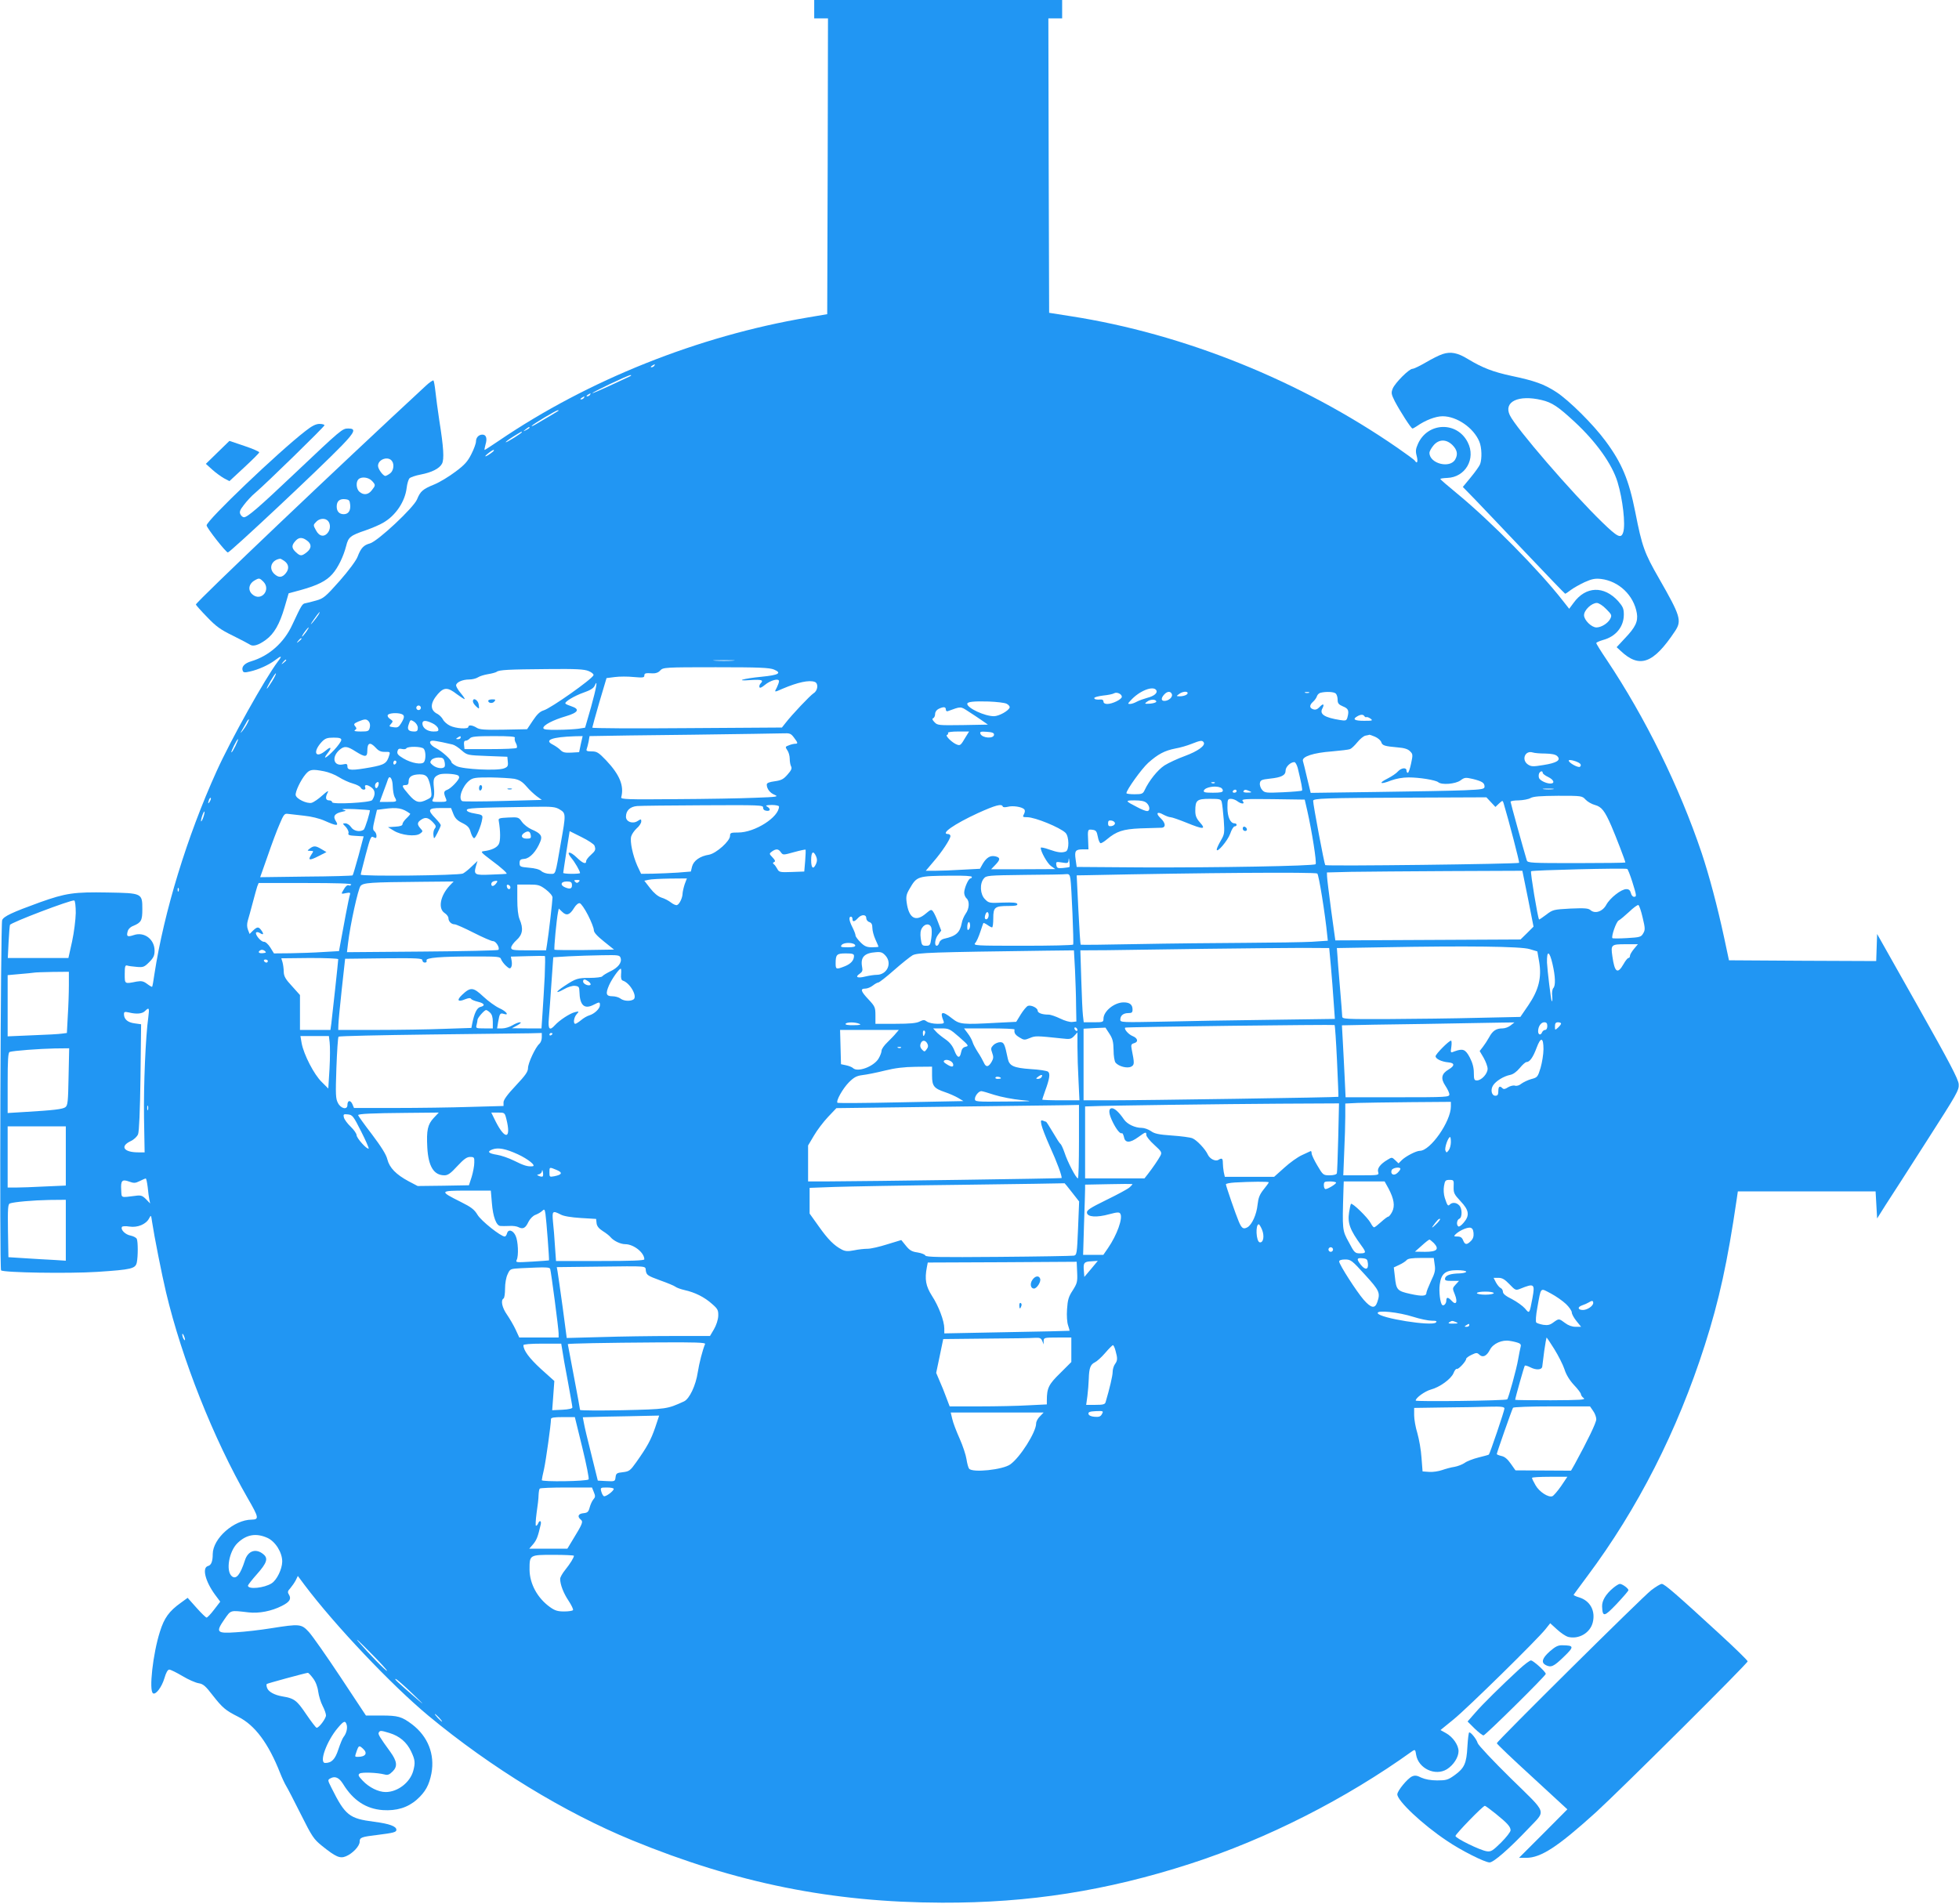 <?xml version="1.0" standalone="no"?>
<!DOCTYPE svg PUBLIC "-//W3C//DTD SVG 20010904//EN"
 "http://www.w3.org/TR/2001/REC-SVG-20010904/DTD/svg10.dtd">
<svg version="1.0" xmlns="http://www.w3.org/2000/svg"
 width="1280pt" height="1244pt" viewBox="0 0 1280 1244"
 preserveAspectRatio="xMidYMid meet">
<g transform="translate(0,1244) scale(0.1,-0.1)"
fill="#2196f3" stroke="none">
<path d="M5320 12380 l0 -60 45 0 45 0 -2 -967 -3 -966 -130 -22 c-713 -121
-1432 -408 -2017 -806 -47 -32 -89 -59 -91 -59 -3 0 0 15 5 34 13 41 5 66 -20
66 -24 0 -42 -19 -42 -45 0 -12 -13 -49 -30 -82 -24 -48 -44 -71 -105 -116
-41 -31 -102 -68 -136 -82 -76 -31 -92 -44 -114 -98 -22 -54 -257 -274 -308
-288 -41 -11 -59 -30 -81 -88 -10 -25 -58 -90 -117 -157 -92 -104 -106 -115
-153 -128 -28 -8 -60 -16 -71 -18 -20 -3 -25 -12 -85 -140 -54 -118 -152 -204
-268 -239 -45 -13 -66 -37 -56 -62 4 -12 13 -13 47 -5 55 12 123 43 163 73 44
34 50 31 20 -7 -85 -113 -308 -512 -401 -718 -193 -426 -343 -917 -406 -1325
-6 -44 -13 -82 -15 -83 -1 -2 -16 6 -33 19 -24 18 -37 20 -68 15 -80 -16 -78
-17 -78 49 0 49 3 59 15 56 8 -3 36 -7 63 -9 43 -4 50 -1 82 31 28 28 35 43
35 75 0 74 -67 125 -135 102 -42 -14 -50 -10 -41 23 3 15 18 30 37 37 52 22
59 35 59 109 0 105 -1 105 -227 109 -220 4 -273 -4 -442 -64 -182 -66 -238
-92 -247 -117 -10 -30 -18 -2277 -7 -2288 15 -15 441 -22 628 -10 227 15 250
21 259 62 8 40 8 133 0 153 -3 8 -21 18 -40 22 -35 6 -68 39 -57 57 3 5 25 6
49 2 53 -8 108 15 128 53 13 25 13 24 20 -24 13 -88 64 -346 91 -459 104 -437
309 -954 533 -1344 74 -128 76 -140 26 -141 -115 -1 -253 -122 -254 -225 0
-48 -10 -73 -31 -78 -40 -11 -18 -99 45 -186 l35 -47 -40 -52 c-22 -29 -44
-52 -49 -52 -5 0 -35 29 -66 64 l-58 65 -44 -32 c-77 -55 -109 -99 -137 -189
-46 -144 -73 -386 -45 -403 18 -11 57 41 74 98 11 38 22 57 32 57 9 0 47 -19
86 -42 38 -23 86 -44 106 -47 30 -5 45 -18 91 -78 65 -83 84 -99 167 -141 110
-55 198 -174 274 -367 13 -33 31 -71 39 -84 9 -14 52 -97 96 -185 74 -148 85
-164 138 -207 91 -73 118 -85 157 -69 44 18 90 67 90 95 0 28 9 32 118 45 104
13 122 18 122 33 0 23 -45 40 -147 53 -161 21 -187 41 -277 221 -26 52 -26 52
-6 63 30 16 56 4 82 -38 66 -107 150 -162 259 -170 90 -6 163 16 223 69 55 49
80 94 95 171 23 125 -23 241 -126 320 -68 51 -91 58 -203 58 l-99 0 -166 251
c-91 137 -184 270 -207 295 -49 53 -59 54 -248 24 -69 -11 -171 -23 -227 -26
-128 -9 -135 0 -77 84 44 63 36 60 158 46 68 -8 150 8 217 42 52 26 64 46 47
74 -10 16 -9 23 9 42 11 13 27 36 35 51 l14 29 44 -59 c196 -261 569 -655 810
-855 409 -339 887 -631 1330 -813 682 -280 1306 -406 2025 -408 570 -2 1076
78 1621 254 501 162 1016 423 1453 737 17 11 19 9 24 -25 15 -89 125 -141 201
-94 43 27 76 78 76 118 0 40 -37 93 -82 118 l-36 20 86 70 c90 73 547 522 600
589 l31 39 45 -41 c25 -23 57 -44 71 -48 71 -18 145 26 162 94 19 76 -17 142
-89 164 -21 6 -37 14 -36 17 2 3 42 58 89 121 329 440 589 950 768 1510 94
293 149 547 208 950 l8 55 450 0 450 0 5 -88 5 -89 56 89 c32 48 152 236 268
417 198 309 212 332 209 371 -2 33 -59 141 -268 512 l-265 470 -3 -88 -3 -89
-481 2 -481 3 -32 150 c-44 204 -98 406 -146 550 -146 434 -370 888 -620 1262
-38 56 -69 106 -69 111 0 4 20 13 44 20 83 22 136 86 136 166 0 39 -6 52 -37
88 -93 102 -212 98 -291 -11 l-29 -39 -41 52 c-155 199 -474 522 -689 699 -62
51 -112 94 -112 97 -1 3 20 6 45 7 119 4 189 126 134 233 -70 138 -261 132
-325 -10 -15 -34 -17 -48 -8 -81 9 -35 3 -53 -12 -30 -3 6 -54 43 -113 84
-636 440 -1397 746 -2137 861 l-140 22 -3 962 -2 962 45 0 45 0 0 60 0 60
-810 0 -810 0 0 -60z m-1045 -2330 c-3 -5 -12 -10 -18 -10 -7 0 -6 4 3 10 19
12 23 12 15 0z m-165 -72 c-14 -7 -72 -33 -129 -60 -57 -26 -107 -48 -110 -47
-12 1 235 119 249 118 8 0 4 -5 -10 -11z m-255 -118 c-3 -5 -12 -10 -18 -10
-7 0 -6 4 3 10 19 12 23 12 15 0z m-40 -20 c-3 -5 -12 -10 -18 -10 -7 0 -6 4
3 10 19 12 23 12 15 0z m-166 -84 c-2 -2 -29 -18 -59 -36 -30 -18 -71 -41 -90
-53 -19 -11 -30 -15 -25 -9 13 14 157 100 169 101 5 1 7 -1 5 -3z m-189 -111
c0 -2 -10 -9 -22 -15 -22 -11 -22 -10 -4 4 21 17 26 19 26 11z m-50 -29 c0 -6
-96 -66 -105 -66 -5 0 15 16 45 35 58 36 60 37 60 31z m6081 -85 c30 -31 36
-59 18 -92 -33 -63 -169 -29 -169 42 0 10 12 31 26 48 35 42 84 43 125 2z
m-6276 -47 c-36 -28 -61 -36 -30 -10 17 14 35 26 40 26 6 -1 1 -8 -10 -16z
m7280 -1024 c37 -37 38 -41 25 -66 -16 -28 -58 -54 -89 -54 -32 0 -81 48 -81
80 0 33 49 80 84 80 12 0 39 -17 61 -40z m-8414 -37 c-6 -10 -22 -31 -36 -48
-20 -23 -19 -18 6 18 32 46 49 63 30 30z m-81 -113 c-12 -16 -24 -30 -26 -30
-3 0 4 14 16 30 12 17 24 30 26 30 3 0 -4 -13 -16 -30z m-30 -44 c0 -2 -8 -10
-17 -17 -16 -13 -17 -12 -4 4 13 16 21 21 21 13z m-100 -140 c0 -2 -8 -10 -17
-17 -16 -13 -17 -12 -4 4 13 16 21 21 21 13z m2918 -3 c-32 -2 -84 -2 -115 0
-32 2 -6 3 57 3 63 0 89 -1 58 -3z m269 -58 c54 -23 31 -36 -79 -47 -124 -12
-181 -30 -75 -22 75 5 89 0 66 -23 -6 -6 -9 -17 -7 -23 2 -8 15 -3 35 14 37
31 93 46 93 25 0 -8 -7 -26 -14 -41 -18 -33 -18 -33 36 -9 101 43 175 59 212
45 25 -10 20 -57 -8 -74 -23 -15 -140 -138 -184 -195 l-23 -29 -620 -4 c-340
-3 -619 -1 -619 3 0 4 21 79 46 166 l47 158 55 7 c30 4 86 4 123 0 58 -5 69
-4 69 9 0 16 7 18 55 15 20 -1 38 6 49 19 19 20 29 21 363 21 285 0 350 -3
380 -15z m-1211 -10 c20 -8 34 -20 32 -27 -8 -25 -280 -217 -326 -230 -23 -7
-42 -24 -70 -66 l-38 -57 -153 -3 c-124 -2 -158 0 -177 13 -27 17 -54 20 -54
5 0 -16 -82 -11 -120 8 -19 9 -40 28 -46 41 -7 13 -22 28 -34 35 -52 25 -51
71 1 131 40 45 65 45 124 -1 26 -19 49 -34 51 -32 2 3 -10 20 -26 39 -16 19
-29 41 -30 50 0 20 41 39 86 39 19 0 45 6 57 14 12 8 42 17 67 21 25 4 50 11
55 15 16 13 79 16 333 18 186 2 240 -1 268 -13z m-2067 -65 c-17 -27 -33 -50
-35 -50 -7 0 51 100 58 100 4 0 -6 -22 -23 -50z m2083 -170 l-39 -135 -44 -7
c-24 -3 -86 -7 -136 -7 -71 -1 -93 2 -93 12 0 19 63 52 148 77 81 24 93 46 35
65 -18 6 -35 13 -38 17 -11 10 57 51 120 73 41 14 63 28 70 43 23 53 12 -12
-23 -138z m3693 110 c11 -18 -15 -39 -59 -50 -22 -6 -53 -17 -68 -25 -14 -8
-34 -15 -44 -15 -16 0 -16 2 2 21 56 64 149 101 169 69z m-225 -43 c0 -17 -62
-47 -95 -47 -16 0 -25 6 -25 16 0 9 -8 14 -17 13 -30 -2 -43 1 -43 10 0 5 26
12 58 16 32 3 65 10 72 15 17 10 50 -5 50 -23z m327 17 c7 -19 -21 -44 -49
-44 -22 0 -23 18 -1 42 20 22 42 23 50 2z m103 7 c0 -11 -25 -21 -53 -21 -22
1 -22 1 -3 15 22 17 56 20 56 6z m793 2 c-7 -2 -19 -2 -25 0 -7 3 -2 5 12 5
14 0 19 -2 13 -5z m175 -5 c7 -7 12 -25 12 -41 0 -23 7 -31 35 -43 35 -14 41
-27 29 -72 -6 -21 -11 -23 -48 -17 -101 16 -136 38 -116 75 16 30 6 36 -18 10
-14 -15 -27 -20 -41 -15 -26 8 -27 27 -1 50 11 10 22 26 25 36 3 10 14 20 23
22 35 9 88 7 100 -5z m-1173 -53 c0 -5 -18 -11 -40 -13 -38 -2 -39 -1 -20 13
21 17 60 17 60 0z m-977 -14 c13 -7 21 -18 19 -24 -7 -22 -70 -57 -103 -57
-60 0 -174 53 -174 81 0 13 41 18 140 15 52 -2 106 -8 118 -15z m-3828 -26 c0
-8 -7 -15 -15 -15 -8 0 -15 7 -15 15 0 8 7 15 15 15 8 0 15 -7 15 -15z m3430
-11 c0 -9 6 -14 13 -11 88 32 82 32 133 -1 27 -17 67 -44 89 -59 l40 -28 -164
-3 c-157 -2 -166 -2 -185 19 -15 15 -17 23 -8 26 6 3 12 15 12 27 0 14 9 27
23 34 32 15 47 14 47 -4z m-3556 -30 c21 -8 20 -22 -3 -60 -16 -26 -23 -30
-50 -26 -30 4 -31 6 -16 22 14 16 14 18 -6 32 -13 8 -19 19 -15 26 8 13 63 16
90 6z m6291 -14 c4 -6 9 -8 13 -6 4 2 16 -2 27 -10 17 -13 13 -14 -43 -14 -62
0 -77 10 -44 29 22 13 39 14 47 1z m-7299 -47 c-8 -16 -22 -37 -31 -48 -16
-19 -17 -19 -3 5 8 14 20 35 27 48 6 12 14 22 17 22 2 0 -2 -12 -10 -27z m794
12 c7 -8 10 -25 6 -40 -6 -23 -11 -25 -59 -25 -35 0 -47 3 -38 9 12 8 12 12 2
25 -12 14 -9 18 20 31 43 18 54 18 69 0z m320 -41 c0 -18 -5 -24 -22 -24 -40
0 -50 13 -37 48 10 30 11 31 35 16 14 -10 24 -26 24 -40z m95 30 c18 -8 35
-24 38 -35 4 -16 0 -19 -31 -19 -39 0 -72 23 -72 52 0 22 21 23 65 2z m3484
-91 c-31 -53 -35 -56 -55 -49 -30 10 -81 59 -66 64 6 2 10 8 6 13 -3 5 26 9
66 9 l72 0 -23 -37z m186 17 c0 -29 -77 -24 -89 5 -5 14 2 16 42 13 34 -2 47
-7 47 -18z m-1307 -20 c26 -34 27 -40 8 -40 -8 0 -27 -4 -41 -10 -25 -9 -25
-11 -11 -32 9 -12 16 -37 16 -56 0 -18 4 -41 9 -50 7 -13 1 -26 -23 -53 -26
-30 -40 -38 -83 -44 -37 -5 -53 -11 -53 -22 0 -27 21 -55 52 -67 27 -12 14
-14 -128 -19 -88 -4 -321 -8 -519 -9 -316 -3 -360 -1 -356 12 20 75 -10 148
-99 242 -49 51 -60 58 -94 58 -29 0 -37 3 -33 14 3 8 9 31 13 50 l6 36 62 1
c33 1 306 5 606 8 300 4 568 8 596 9 45 2 52 -1 72 -28z m3796 6 c19 -8 37
-24 41 -35 7 -23 21 -27 109 -35 41 -3 66 -11 79 -25 19 -18 19 -24 7 -80 -7
-34 -17 -61 -21 -61 -5 0 -9 7 -9 15 0 22 -34 18 -56 -6 -10 -12 -41 -33 -69
-47 -62 -31 -46 -40 24 -12 33 12 75 20 115 20 71 0 175 -17 193 -31 23 -20
113 -12 145 11 27 20 33 21 81 10 60 -15 77 -25 77 -50 0 -16 -14 -19 -132
-24 -73 -3 -329 -8 -568 -11 l-436 -6 -23 95 c-12 53 -25 104 -28 114 -7 28
68 53 190 62 56 5 109 11 118 15 9 3 31 24 48 45 17 21 41 41 53 43 13 2 24 5
26 6 1 0 18 -5 36 -13z m-5974 -6 c0 -5 -8 -10 -17 -10 -15 0 -16 2 -3 10 19
12 20 12 20 0z m354 -1 c-3 -6 -1 -22 7 -35 7 -13 9 -27 5 -31 -4 -5 -83 -8
-174 -8 l-167 0 -3 28 c-2 18 1 27 11 27 8 0 20 7 27 15 10 12 41 15 157 15
102 0 142 -3 137 -11z m431 -41 l-11 -53 -51 -3 c-40 -2 -55 1 -70 16 -10 11
-33 27 -52 37 -58 29 -4 49 145 54 l51 1 -12 -52z m-1565 27 c0 -9 -21 -38
-46 -65 -49 -52 -80 -69 -45 -24 31 39 25 50 -10 20 -68 -57 -89 -11 -26 57
22 22 34 27 77 27 38 0 50 -4 50 -15z m-692 -40 c-12 -24 -23 -43 -26 -41 -4
5 36 86 43 86 3 0 -5 -20 -17 -45z m1352 25 c25 -6 55 -12 67 -15 13 -3 39
-20 59 -38 37 -32 38 -32 168 -37 l131 -5 3 -33 c3 -27 -1 -34 -25 -43 -44
-17 -270 -6 -310 15 -18 9 -33 21 -33 25 0 16 -61 71 -101 92 -40 20 -53 49
-21 49 9 0 37 -5 62 -10z m4975 -1 c13 -21 -39 -58 -123 -89 -47 -17 -107 -45
-134 -62 -45 -30 -100 -99 -129 -161 -11 -24 -18 -27 -66 -27 -29 0 -53 3 -53
7 0 21 99 159 142 198 64 57 107 80 178 94 30 5 78 19 105 30 58 23 71 25 80
10z m-5409 -36 c18 -20 34 -27 60 -26 31 1 34 -1 28 -20 -16 -55 -30 -64 -121
-81 -123 -22 -153 -21 -153 5 0 17 -4 20 -29 14 -61 -13 -76 46 -25 93 33 29
51 28 107 -8 62 -39 77 -39 77 3 0 55 18 61 56 20z m312 -5 c14 -14 16 -67 3
-87 -13 -20 -81 -9 -135 23 -35 21 -43 30 -39 47 4 16 11 19 29 15 12 -3 26
-2 29 4 9 14 98 13 113 -2z m7329 -32 c43 -1 67 -6 78 -17 26 -26 -2 -44 -90
-58 -67 -11 -79 -11 -101 3 -45 30 -20 95 31 79 11 -4 48 -7 82 -7z m-7193
-51 c4 -14 4 -30 1 -35 -10 -16 -51 -11 -76 9 -20 16 -21 21 -10 35 7 9 28 16
46 16 27 0 34 -5 39 -25z m7420 -15 c6 -6 7 -13 0 -20 -10 -10 -74 25 -74 40
0 11 60 -6 74 -20z m-7734 11 c0 -6 -4 -13 -10 -16 -5 -3 -10 1 -10 9 0 9 5
16 10 16 6 0 10 -4 10 -9z m5889 -38 c23 -95 33 -145 28 -149 -3 -3 -59 -8
-124 -11 -110 -5 -119 -4 -136 15 -10 11 -17 31 -15 44 3 20 10 24 65 30 77 8
103 22 103 53 0 24 32 55 57 55 7 0 16 -17 22 -37z m-6361 -23 c27 -5 71 -22
96 -38 25 -16 66 -35 92 -42 25 -7 48 -19 51 -27 3 -7 12 -13 20 -13 9 0 13 6
9 15 -8 21 17 19 44 -3 23 -19 23 -47 2 -80 -11 -17 -262 -30 -262 -14 0 7 -9
12 -20 12 -23 0 -26 20 -8 53 7 14 -6 6 -35 -20 -25 -23 -57 -45 -71 -49 -31
-7 -99 25 -104 50 -4 21 32 98 65 137 27 32 43 34 121 19z m7962 -10 c0 -6 16
-18 35 -27 38 -18 47 -43 15 -43 -27 0 -68 20 -74 36 -3 8 -3 21 0 29 7 17 24
20 24 5z m-7087 -17 c4 -2 7 -8 7 -13 0 -16 -53 -72 -78 -81 -24 -9 -25 -18
-7 -61 6 -16 1 -18 -44 -18 -49 0 -51 1 -41 21 7 12 9 41 5 72 -6 58 -1 71 35
86 22 9 103 5 123 -6z m-199 -15 c8 -13 18 -46 22 -75 6 -50 6 -52 -24 -67
-52 -27 -76 -21 -121 32 -46 53 -49 62 -21 62 15 0 20 7 20 25 0 30 23 44 72
45 28 0 41 -6 52 -22z m-228 -54 c1 -27 6 -59 12 -71 18 -32 17 -33 -43 -33
l-54 0 25 68 c14 37 27 73 29 80 11 31 30 3 31 -44z m794 47 c34 -7 53 -19 80
-50 19 -23 50 -51 67 -64 l33 -24 -256 -7 c-140 -4 -259 -4 -264 -1 -28 17 1
98 46 134 24 19 40 21 138 21 61 -1 131 -5 156 -9z m-887 -41 c-3 -11 -9 -20
-14 -20 -10 0 -12 24 -2 33 13 13 21 7 16 -13z m5464 14 c-3 -3 -12 -4 -19 -1
-8 3 -5 6 6 6 11 1 17 -2 13 -5z m37 -30 c9 -3 16 -12 16 -20 0 -11 -16 -14
-65 -14 -52 0 -63 3 -59 14 8 22 73 34 108 20z m2174 -11 c-15 -2 -42 -2 -60
0 -18 2 -6 4 27 4 33 0 48 -2 33 -4z m-2068 -13 c0 -5 -7 -10 -16 -10 -8 0
-12 5 -9 10 3 6 10 10 16 10 5 0 9 -4 9 -10z m85 0 c17 -7 14 -9 -13 -9 -20
-1 -31 3 -27 9 7 12 13 12 40 0z m2195 -55 c13 -14 41 -30 61 -35 44 -12 64
-38 107 -136 29 -67 92 -230 92 -240 0 -2 -144 -4 -319 -4 -296 0 -320 1 -325
18 -23 76 -106 376 -106 383 0 5 24 9 53 9 28 1 63 7 77 15 19 11 65 14 181
15 153 0 156 0 179 -25z m-8989 -12 c-12 -20 -14 -14 -5 12 4 9 9 14 11 11 3
-2 0 -13 -6 -23z m8370 -4 l30 -32 23 22 c23 21 24 22 30 4 36 -120 105 -387
102 -391 -8 -8 -1259 -23 -1267 -15 -6 7 -79 393 -79 420 0 16 68 19 648 21
l484 2 29 -31z m-1758 -1 c3 -13 9 -64 13 -115 6 -88 5 -94 -20 -137 -14 -24
-26 -50 -26 -57 0 -27 72 58 88 103 9 27 22 48 29 48 7 0 13 5 13 10 0 6 -6
10 -14 10 -27 0 -46 42 -46 102 0 54 2 58 23 58 12 0 31 -7 41 -15 28 -21 53
-20 36 0 -11 14 10 15 196 13 l209 -3 17 -74 c29 -128 63 -340 54 -348 -11
-12 -658 -23 -1141 -21 l-420 3 -7 50 c-8 56 -1 65 50 65 l34 0 -2 53 c-4 77
-3 79 27 75 24 -3 29 -9 36 -45 4 -24 13 -43 19 -43 5 0 24 11 40 25 63 53
106 67 218 72 58 2 117 4 133 4 36 -2 36 29 0 63 -34 32 -22 46 18 23 17 -9
38 -17 47 -17 9 0 55 -16 102 -35 113 -46 132 -46 91 0 -24 27 -31 45 -31 76
0 70 10 79 94 79 68 0 74 -2 79 -22z m-491 -5 c22 -20 24 -53 3 -53 -9 0 -37
11 -63 25 -82 42 -83 45 -18 45 41 0 65 -5 78 -17z m-2506 -30 c0 -12 7 -19
22 -21 26 -4 29 13 5 27 -14 8 -8 10 30 11 26 0 47 -5 47 -10 0 -70 -158 -170
-266 -170 -49 0 -54 -2 -54 -22 0 -34 -90 -114 -137 -123 -59 -9 -101 -39
-111 -77 l-8 -33 -85 -7 c-46 -3 -119 -6 -162 -7 l-78 -1 -25 53 c-29 66 -49
157 -40 191 4 15 20 38 36 53 17 14 30 35 30 45 0 17 -2 17 -24 3 -32 -21 -76
-5 -76 28 0 40 26 66 73 70 23 2 218 4 433 5 368 2 392 1 390 -15z m1566 7 c2
-6 15 -6 33 -2 32 9 91 0 107 -16 6 -6 6 -17 -1 -31 -11 -19 -9 -21 21 -21 51
0 214 -67 250 -102 24 -24 25 -113 2 -122 -26 -10 -52 -7 -109 13 -30 11 -55
16 -55 11 0 -25 42 -100 66 -118 l29 -21 -209 -1 -210 0 27 28 c34 35 34 48 2
56 -33 8 -58 -6 -83 -47 l-19 -34 -114 -6 c-63 -4 -142 -7 -177 -7 l-63 0 49
58 c56 64 112 149 112 169 0 7 -7 13 -15 13 -54 0 39 65 195 137 113 51 155
63 162 43z m-2894 -20 c40 -24 40 -31 7 -215 -39 -224 -32 -205 -73 -205 -20
0 -44 8 -55 18 -12 11 -42 19 -81 22 -57 5 -61 7 -61 30 0 21 5 26 33 28 35 4
76 48 102 112 16 37 3 55 -56 80 -23 10 -51 32 -64 50 -21 30 -24 31 -88 28
-61 -3 -67 -5 -63 -23 11 -65 12 -130 0 -151 -12 -23 -48 -40 -99 -46 -22 -3
-16 -9 50 -59 67 -49 109 -88 99 -89 -2 -1 -47 -3 -100 -5 -108 -5 -115 -1
-99 56 l10 33 -38 -36 c-20 -20 -46 -40 -57 -46 -27 -13 -671 -20 -668 -7 0 6
16 65 33 132 30 112 34 122 51 112 16 -8 19 -6 19 9 0 11 -6 25 -14 31 -11 9
-11 21 2 75 l15 64 45 6 c89 12 121 6 172 -31 2 -2 -8 -15 -23 -29 -15 -14
-27 -31 -27 -39 0 -10 -15 -15 -47 -17 l-48 -3 38 -23 c48 -30 143 -41 172
-19 19 14 19 16 2 34 -23 26 -22 40 7 58 27 18 48 12 80 -24 15 -16 16 -24 7
-35 -7 -8 -11 -27 -9 -43 3 -28 4 -28 26 14 12 23 22 46 22 51 0 5 -16 25 -35
45 -54 55 -48 67 33 67 l69 0 15 -38 c11 -29 26 -44 59 -60 34 -17 46 -29 54
-59 6 -20 15 -38 22 -40 11 -4 48 81 54 127 4 23 0 26 -48 34 -33 5 -53 14
-53 22 0 14 37 16 435 22 124 2 144 0 173 -18z m-1242 -4 c5 -6 -31 -123 -40
-128 -25 -17 -66 -8 -82 17 -9 14 -26 25 -37 25 -20 0 -20 -1 3 -24 12 -14 20
-32 17 -40 -5 -12 5 -16 47 -18 l52 -3 -33 -125 c-19 -68 -36 -127 -39 -130
-3 -3 -140 -7 -305 -8 l-299 -4 49 139 c26 76 61 170 78 208 26 62 32 70 53
67 14 -2 61 -7 105 -12 49 -5 103 -18 138 -34 76 -34 93 -35 71 -1 -20 31 -8
49 39 60 32 7 32 7 7 15 -14 4 20 5 75 3 55 -3 101 -6 101 -7z m-1087 -45 c-6
-18 -13 -30 -15 -28 -2 2 1 18 7 36 6 18 13 30 15 28 2 -2 -1 -18 -7 -36z
m5956 -41 c0 -8 -10 -16 -22 -18 -18 -3 -23 2 -23 18 0 16 5 21 23 18 12 -2
22 -10 22 -18z m-3817 -78 c3 -19 -1 -22 -27 -22 -35 0 -42 22 -13 39 23 14
36 9 40 -17z m416 -67 c10 -27 7 -34 -24 -62 -16 -14 -30 -32 -30 -40 0 -23
-23 -14 -61 23 -45 44 -73 43 -37 -1 24 -28 58 -87 58 -100 0 -3 -25 -5 -55
-5 -30 0 -55 3 -55 6 0 4 10 67 21 140 l21 133 78 -39 c43 -21 80 -46 84 -55z
m1218 -44 c14 -19 15 -19 87 1 40 11 74 18 75 16 1 -2 0 -34 -3 -73 l-6 -70
-82 -3 c-77 -3 -83 -1 -94 20 -7 13 -17 27 -23 31 -8 6 -7 10 2 14 10 4 7 12
-10 30 -23 24 -23 25 -4 39 27 19 42 18 58 -5z m230 -26 c8 -19 8 -31 0 -50
-18 -40 -32 -29 -32 25 0 54 14 65 32 25z m1656 -70 c-2 -2 -21 -5 -43 -7 -35
-3 -40 0 -43 20 -3 21 -1 22 37 16 38 -6 41 -5 43 17 1 16 3 12 5 -9 3 -19 3
-35 1 -37z m3677 -96 c29 -93 30 -99 11 -99 -8 0 -17 11 -20 25 -5 18 -13 25
-30 25 -33 0 -107 -58 -131 -103 -24 -44 -74 -60 -103 -34 -14 12 -37 14 -131
10 -110 -6 -115 -7 -158 -40 -25 -19 -46 -33 -47 -31 -9 14 -58 309 -52 315 7
7 612 22 628 15 4 -1 19 -39 33 -83z m-681 -111 l36 -183 -42 -42 -43 -42
-605 -3 -605 -3 -27 195 c-14 107 -27 207 -27 222 l-1 27 158 4 c86 1 373 4
638 5 l481 2 37 -182z m-1377 164 c10 -6 52 -268 65 -403 l4 -36 -105 -7 c-57
-3 -253 -6 -435 -7 -182 -1 -497 -4 -701 -8 -203 -4 -372 -6 -374 -4 -2 1 -9
104 -15 228 l-11 225 65 1 c760 16 1491 21 1507 11z m-1613 -34 c7 -43 23
-421 18 -430 -2 -5 -150 -8 -329 -8 -310 0 -325 1 -311 18 9 9 23 42 33 72 10
30 19 57 21 59 1 1 13 -4 26 -13 12 -9 26 -16 30 -16 5 0 8 27 8 60 0 72 10
80 100 80 45 0 60 3 57 13 -3 9 -29 11 -95 9 -86 -4 -92 -3 -116 22 -32 31
-36 102 -8 135 16 20 26 21 267 24 138 1 260 3 272 5 18 2 23 -4 27 -30z
m-644 12 c0 -5 -4 -10 -9 -10 -13 0 -41 -64 -41 -93 0 -13 7 -30 15 -37 21
-18 19 -67 -5 -100 -11 -16 -23 -43 -26 -62 -12 -62 -37 -85 -115 -102 -15 -3
-29 -14 -32 -26 -3 -11 -10 -20 -16 -20 -18 0 -12 46 9 73 l20 26 -20 53 c-11
30 -26 62 -33 71 -11 16 -15 15 -47 -12 -67 -58 -112 -32 -126 73 -5 37 -2 53
19 88 48 83 51 84 270 86 86 1 137 -2 137 -8z m-1876 -47 c-7 -21 -13 -48 -14
-60 0 -29 -20 -71 -36 -77 -7 -3 -25 5 -39 16 -15 12 -43 27 -64 33 -23 8 -49
30 -73 61 l-38 49 28 6 c15 4 77 7 138 8 l112 1 -14 -37z m-1234 2 c-16 -19
-30 -19 -30 -1 0 8 8 16 18 18 24 6 27 1 12 -17z m542 13 c-9 -9 -15 -9 -24 0
-9 9 -7 12 12 12 19 0 21 -3 12 -12z m-844 -25 c-62 -67 -77 -150 -33 -179 14
-9 25 -24 25 -33 0 -22 19 -41 41 -41 9 0 65 -25 124 -55 59 -30 116 -55 127
-55 19 0 46 -45 34 -57 -4 -4 -228 -9 -498 -11 l-491 -4 7 58 c14 121 66 357
82 375 19 21 59 24 398 27 l210 2 -26 -27z m799 7 c2 -26 -10 -32 -41 -20 -38
14 -34 40 7 40 25 0 33 -4 34 -20z m-1442 0 c-4 -6 -10 -8 -14 -6 -10 7 -24
-5 -39 -33 -14 -23 -13 -24 18 -17 25 5 31 3 27 -8 -3 -8 -16 -68 -28 -133
-12 -65 -27 -145 -33 -178 l-11 -60 -105 -6 c-58 -4 -153 -7 -212 -8 l-108 -1
-24 39 c-14 22 -32 38 -42 37 -19 -1 -61 50 -50 61 4 4 16 2 26 -5 23 -14 25
-5 6 21 -17 22 -25 22 -53 -4 l-22 -22 -11 28 c-7 18 -7 38 -1 59 5 17 20 69
32 116 12 47 26 95 30 108 l9 22 305 0 c205 0 304 -3 300 -10z m1040 -18 c0
-18 -20 -15 -23 4 -3 10 1 15 10 12 7 -3 13 -10 13 -16z m231 -14 c26 -20 44
-41 44 -53 0 -21 -25 -241 -36 -307 l-6 -38 -114 0 c-103 0 -114 2 -114 18 0
10 16 32 35 49 40 36 46 75 20 136 -10 24 -15 70 -15 132 l0 95 72 0 c65 0 75
-3 114 -32z m-2399 -10 c-3 -8 -6 -5 -6 6 -1 11 2 17 5 13 3 -3 4 -12 1 -19z
m-672 -144 c-1 -44 -11 -126 -24 -186 l-24 -108 -198 0 -198 0 5 103 c3 56 7
107 9 113 4 15 399 165 420 160 6 -2 10 -37 10 -82z m3347 -14 c21 -41 38 -85
38 -97 0 -16 20 -38 66 -75 l66 -53 -193 -3 c-105 -1 -194 0 -196 2 -5 5 14
202 23 245 l5 24 23 -22 c28 -27 49 -20 77 26 12 20 28 33 37 31 9 -2 33 -37
54 -78z m6891 -16 c17 -71 17 -81 3 -104 -13 -23 -22 -25 -106 -30 -51 -3 -93
-3 -95 0 -7 14 25 106 41 115 10 5 41 31 69 57 27 26 54 46 60 44 5 -1 18 -38
28 -82z m-4273 17 c0 -20 -13 -35 -23 -25 -7 8 4 44 14 44 5 0 9 -9 9 -19z
m-800 -20 c0 -11 9 -23 20 -26 14 -5 20 -15 20 -38 0 -18 9 -52 20 -76 11 -24
20 -45 20 -47 0 -2 -19 -4 -42 -4 -34 0 -49 6 -75 32 -18 18 -33 38 -33 45 0
8 -9 31 -20 53 -22 43 -26 70 -10 70 6 0 10 -7 10 -15 0 -21 13 -19 35 5 23
26 55 26 55 1z m671 -74 c-8 -8 -11 -4 -11 14 0 33 14 47 18 19 2 -12 -1 -27
-7 -33z m-246 12 c4 -11 4 -42 0 -70 -6 -45 -9 -49 -35 -49 -25 0 -28 4 -34
47 -4 33 -2 53 9 70 19 29 51 30 60 2z m-497 -116 c2 -9 -11 -13 -48 -13 -46
0 -51 2 -40 16 16 18 81 16 88 -3z m5088 -24 c-14 -17 -26 -37 -26 -45 0 -8
-4 -14 -10 -14 -5 0 -20 -18 -32 -40 -39 -68 -58 -55 -73 52 -11 75 -7 78 86
78 l81 0 -26 -31z m-681 -1 l50 -15 12 -69 c17 -102 -3 -183 -71 -283 l-52
-76 -279 -6 c-154 -4 -416 -7 -582 -8 -285 -1 -303 0 -303 17 0 10 -7 96 -15
192 -8 96 -16 193 -17 215 l-3 40 300 5 c546 10 904 6 960 -12z m-1299 -113
c6 -66 14 -170 18 -231 l8 -112 -429 -6 c-235 -3 -551 -8 -700 -12 -262 -5
-273 -5 -273 13 0 27 20 43 52 43 23 0 28 4 28 23 0 32 -18 47 -58 47 -61 0
-132 -58 -132 -107 0 -22 -4 -23 -64 -23 l-65 0 -5 43 c-3 23 -8 129 -11 235
l-6 192 178 1 c98 1 385 5 638 9 253 3 539 6 635 6 l175 -1 11 -120z m-6975
87 c-28 -4 -40 6 -21 18 9 6 20 4 29 -3 12 -10 11 -13 -8 -15z m5303 -109 c3
-71 7 -175 7 -233 l2 -105 -27 -3 c-15 -2 -50 8 -78 22 -29 14 -63 26 -77 26
-42 0 -71 11 -71 26 0 18 -44 39 -64 31 -9 -4 -29 -28 -46 -55 l-30 -49 -121
-6 c-233 -13 -248 -11 -298 28 -65 52 -82 46 -56 -17 6 -16 1 -18 -41 -18 -27
0 -57 7 -68 15 -16 12 -22 12 -47 0 -20 -11 -64 -15 -159 -15 l-130 0 0 55 c0
52 -3 59 -45 104 -51 54 -56 71 -21 71 13 0 35 9 49 20 14 11 30 20 36 20 6 0
52 36 102 80 50 44 105 88 122 98 33 17 124 20 878 30 l176 2 7 -127z m-1236
90 c42 -50 7 -123 -60 -123 -16 0 -49 -5 -74 -11 -51 -13 -70 -4 -37 18 17 12
21 21 16 44 -12 64 14 92 91 97 33 3 44 -2 64 -25z m-208 1 c0 -29 -20 -52
-60 -68 -56 -22 -60 -21 -60 18 0 59 7 66 66 66 42 0 54 -3 54 -16z m4564 -53
c19 -82 21 -142 5 -158 -6 -6 -10 -30 -7 -52 2 -22 1 -37 -3 -33 -5 6 -29 205
-31 252 -2 83 16 78 36 -9z m-6585 -83 c-4 -73 -10 -179 -14 -235 l-7 -103
-97 0 -96 1 35 19 c21 12 28 19 18 20 -10 0 -32 -9 -50 -20 -18 -11 -48 -20
-66 -20 l-34 0 7 43 c9 54 13 59 36 52 40 -13 17 17 -28 37 -26 12 -73 46
-105 76 -66 62 -83 64 -139 11 -38 -36 -27 -49 22 -28 21 8 33 9 37 2 4 -6 24
-14 45 -19 43 -10 50 -26 15 -34 -22 -6 -39 -40 -53 -111 l-5 -26 -181 -6
c-100 -4 -296 -7 -436 -7 l-253 0 1 33 c0 17 10 122 22 232 l22 200 253 3
c220 2 252 0 252 -13 0 -8 7 -15 16 -15 10 0 14 6 11 14 -7 18 92 26 314 26
154 0 168 -1 173 -18 4 -11 18 -30 32 -43 21 -19 27 -21 34 -9 5 8 6 26 3 42
l-5 27 108 3 c60 2 111 2 114 1 3 0 2 -61 -1 -135z m496 122 c10 -30 -17 -64
-69 -88 -24 -12 -47 -26 -51 -32 -3 -5 -40 -10 -81 -10 -80 0 -92 -4 -166 -53
-61 -40 -62 -54 -3 -21 26 15 56 24 72 22 25 -3 28 -7 29 -38 2 -89 32 -117
92 -86 39 20 42 20 42 -2 0 -23 -36 -57 -70 -67 -14 -4 -38 -18 -53 -31 -16
-13 -33 -24 -38 -24 -15 0 -10 42 9 63 17 19 16 20 -12 13 -33 -8 -101 -53
-130 -85 -35 -39 -46 -27 -40 42 3 34 11 139 17 232 l12 170 100 6 c55 3 153
6 217 7 110 2 117 1 123 -18z m-1845 -8 c0 -13 -39 -370 -45 -419 l-6 -43
-100 0 -99 0 0 114 0 114 -52 58 c-42 45 -53 64 -54 93 0 20 -4 48 -8 63 l-8
26 186 2 c102 0 186 -3 186 -8z m-460 -12 c0 -5 -4 -10 -9 -10 -6 0 -13 5 -16
10 -3 6 1 10 9 10 9 0 16 -4 16 -10z m2308 -87 c-2 -25 2 -38 12 -41 48 -16
97 -105 69 -123 -21 -13 -63 -11 -85 6 -10 8 -34 15 -52 15 -42 0 -47 16 -22
73 19 42 65 107 76 107 3 0 4 -17 2 -37z m-3608 -70 c0 -49 -3 -139 -7 -200
l-6 -113 -31 -4 c-17 -3 -104 -8 -193 -11 l-163 -7 0 200 0 200 78 7 c42 3 84
8 92 9 8 2 63 4 123 5 l107 1 0 -87z m3396 23 c10 -8 16 -17 12 -21 -11 -11
-48 5 -48 21 0 18 11 18 36 0z m-2877 -233 c-18 -129 -31 -442 -28 -656 l4
-227 -42 0 c-94 0 -121 39 -50 73 22 10 42 29 49 45 7 17 13 152 16 373 l4
346 -43 6 c-45 6 -69 27 -69 60 0 16 5 17 33 11 49 -12 87 -9 105 10 26 26 29
20 21 -41z m2233 30 c12 -11 18 -30 18 -60 l0 -43 -56 0 c-54 0 -56 1 -50 23
3 12 6 27 6 33 0 13 45 64 56 64 4 0 16 -7 26 -17z m2413 -73 c14 -6 4 -9 -38
-9 -36 -1 -56 3 -52 9 7 12 62 12 90 0z m4256 -10 c-13 -11 -37 -20 -53 -20
-42 0 -65 -15 -88 -58 -11 -20 -30 -49 -41 -63 l-21 -27 26 -44 c14 -25 26
-57 26 -72 0 -32 -40 -76 -70 -76 -17 0 -20 6 -20 49 0 34 -8 65 -26 100 -29
55 -45 61 -100 41 -27 -11 -27 -11 -21 30 3 22 2 40 -2 40 -14 0 -101 -88
-101 -102 0 -17 39 -36 84 -40 42 -4 42 -22 2 -46 -48 -28 -54 -59 -22 -107
14 -21 26 -46 26 -56 0 -18 -15 -19 -339 -19 l-339 0 -6 128 c-3 70 -9 175
-12 235 l-6 107 48 1 c27 1 245 5 484 8 239 4 471 8 515 9 l80 1 -24 -19z
m239 -5 c0 -15 -6 -25 -14 -25 -8 0 -16 -7 -20 -15 -8 -22 -26 -18 -26 6 0 32
19 59 40 59 15 0 20 -7 20 -25z m90 17 c0 -5 -9 -17 -20 -27 -20 -18 -20 -17
-20 8 0 20 5 27 20 27 11 0 20 -4 20 -8z m-1464 -245 c6 -128 10 -233 9 -234
-2 -4 -1267 -23 -1492 -23 l-173 0 0 234 0 234 71 4 72 3 26 -40 c21 -32 26
-53 27 -107 0 -38 6 -73 13 -82 21 -25 77 -39 102 -26 22 12 22 21 3 116 -5
26 -2 32 15 37 31 8 26 33 -9 47 -27 11 -57 46 -48 55 4 5 1361 21 1368 17 3
-2 10 -108 16 -235z m-1696 202 c0 -6 -4 -7 -10 -4 -5 3 -10 11 -10 16 0 6 5
7 10 4 6 -3 10 -11 10 -16z m-772 -46 c61 -54 64 -58 41 -63 -17 -4 -25 -15
-29 -35 -8 -44 -25 -40 -44 10 -12 31 -30 54 -59 74 -23 16 -51 38 -61 50
l-19 21 53 0 c50 0 56 -3 118 -57z m361 50 c-4 -23 4 -35 32 -52 29 -18 34
-18 68 -4 36 15 42 15 212 -3 50 -6 58 -4 78 17 l21 23 0 -95 c0 -52 3 -151 7
-221 l6 -128 -121 0 c-67 0 -122 2 -122 5 0 2 9 28 19 57 29 79 34 113 19 125
-7 6 -58 14 -113 17 -113 8 -140 21 -150 68 -20 96 -25 108 -50 108 -14 0 -34
-9 -44 -19 -17 -17 -18 -24 -8 -51 9 -25 9 -36 -3 -57 -21 -37 -38 -39 -52 -6
-7 15 -24 46 -39 68 -14 22 -30 51 -34 65 -4 14 -18 40 -32 58 l-24 32 165 0
c92 0 165 -3 165 -7z m-775 -25 c-10 -13 -36 -39 -56 -59 -21 -20 -38 -44 -38
-55 0 -10 -9 -34 -20 -52 -32 -52 -137 -91 -167 -61 -6 6 -26 14 -45 18 l-33
7 -3 112 -3 112 192 0 192 0 -19 -22z m189 -3 c-7 -21 -13 -19 -13 6 0 11 4
18 10 14 5 -3 7 -12 3 -20z m-2503 -24 c0 -16 -7 -34 -16 -42 -25 -21 -74
-126 -74 -158 0 -24 -17 -48 -80 -115 -54 -57 -80 -93 -80 -109 l0 -24 -217
-6 c-120 -4 -340 -7 -489 -7 l-271 0 -11 26 c-13 28 -32 24 -32 -7 0 -33 -43
-24 -62 14 -15 28 -16 55 -10 229 4 108 10 200 14 204 4 4 270 10 590 14 321
4 618 7 661 8 l77 2 0 -29z m70 25 c0 -3 -4 -8 -10 -11 -5 -3 -10 -1 -10 4 0
6 5 11 10 11 6 0 10 -2 10 -4z m-1456 -58 c3 -24 3 -101 -1 -172 l-8 -129 -43
43 c-49 47 -117 178 -131 253 l-8 47 93 0 93 0 5 -42z m7931 -44 c0 -32 -9
-87 -19 -122 -18 -59 -21 -63 -60 -73 -22 -6 -51 -20 -65 -30 -14 -12 -32 -17
-43 -13 -10 3 -30 -2 -45 -11 -18 -12 -28 -14 -36 -6 -18 18 -27 12 -27 -19 0
-23 -5 -30 -19 -30 -25 0 -34 39 -15 68 19 29 70 60 111 68 20 4 42 20 63 45
17 21 37 39 44 39 21 0 43 31 66 93 27 73 45 70 45 -9z m-4026 37 c7 -13 6
-24 -4 -37 -13 -18 -15 -18 -30 -3 -11 11 -15 24 -10 38 8 26 31 27 44 2z
m-172 -27 c-3 -3 -12 -4 -19 -1 -8 3 -5 6 6 6 11 1 17 -2 13 -5z m-5439 -190
c-3 -163 -5 -187 -21 -199 -18 -13 -76 -20 -264 -31 l-113 -7 0 197 c0 150 3
198 13 202 21 8 195 21 295 23 l94 1 -4 -186z m5780 82 c4 -21 -12 -20 -44 1
-18 11 -22 18 -13 24 17 10 53 -5 57 -25z m-138 -74 c0 -69 12 -84 86 -109 27
-9 65 -26 84 -37 l35 -21 -408 -8 c-225 -5 -411 -6 -415 -3 -11 12 34 92 74
133 34 34 51 43 90 48 27 3 92 16 144 29 68 17 126 24 203 25 l107 1 0 -58z
m715 -11 c-3 -6 -14 -11 -23 -11 -15 1 -15 2 2 15 21 16 32 13 21 -4z m-265
-7 c0 -2 -9 -4 -21 -4 -11 0 -18 4 -14 10 5 8 35 3 35 -6z m-41 -109 c42 -13
119 -28 171 -33 89 -8 83 -9 -102 -10 -189 -2 -198 -1 -198 17 0 21 25 51 42
51 6 0 45 -11 87 -25z m2981 -75 c0 -98 -134 -290 -203 -290 -24 0 -93 -36
-118 -61 l-21 -21 -22 21 c-21 20 -22 20 -51 2 -47 -28 -68 -57 -60 -80 6 -20
3 -21 -111 -21 l-117 0 6 152 c4 83 7 189 7 234 l0 83 83 4 c45 1 200 4 345 5
l262 2 0 -30z m-736 -202 c-3 -123 -7 -229 -9 -235 -3 -8 -22 -13 -47 -13 -42
0 -44 2 -80 63 -21 35 -38 71 -38 81 0 10 -3 16 -7 14 -5 -2 -30 -14 -56 -26
-27 -12 -79 -49 -115 -82 l-67 -60 -161 0 -161 0 -7 31 c-3 17 -6 44 -6 60 0
30 -6 34 -29 20 -19 -12 -56 6 -69 34 -16 36 -73 96 -101 107 -14 6 -75 14
-134 18 -87 6 -114 12 -137 29 -16 11 -43 21 -60 21 -44 0 -95 24 -116 55 -34
50 -64 76 -82 73 -21 -4 -18 -37 10 -93 24 -48 48 -76 58 -70 4 3 10 -9 14
-25 7 -40 39 -40 94 0 48 35 52 36 52 13 0 -9 23 -38 52 -64 48 -44 51 -49 40
-71 -14 -26 -50 -79 -82 -120 l-22 -28 -194 0 -194 0 0 235 0 235 33 1 c101 5
899 15 1234 17 l392 2 -5 -222z m-7777 180 c-3 -7 -5 -2 -5 12 0 14 2 19 5 13
2 -7 2 -19 0 -25z m6083 -208 c0 -132 -3 -240 -7 -240 -12 0 -68 108 -87 167
-10 29 -22 55 -27 58 -5 3 -27 37 -49 75 -23 39 -43 70 -45 70 -2 0 -11 3 -20
7 -15 5 -16 1 -10 -28 4 -19 28 -81 54 -139 48 -105 83 -201 77 -208 -4 -3
-1260 -21 -1538 -22 l-118 0 0 118 0 117 38 64 c20 35 62 90 92 122 l55 58
700 9 c385 5 742 9 793 10 l92 2 0 -240z m-4216 155 c-40 -43 -48 -80 -42
-194 7 -124 43 -181 112 -181 23 0 41 13 84 60 43 46 62 60 84 60 26 0 28 -3
27 -37 0 -21 -8 -63 -17 -93 l-18 -55 -167 -3 -168 -2 -59 31 c-82 44 -125 88
-139 143 -7 31 -40 83 -101 164 -50 65 -90 121 -90 125 0 9 88 13 321 15 l206
2 -33 -35z m475 -9 c32 -129 -8 -137 -70 -15 l-29 59 44 0 c43 0 44 0 55 -44z
m-950 -78 c30 -59 52 -110 50 -113 -10 -9 -79 68 -79 87 0 10 -17 35 -39 56
-21 20 -41 47 -44 60 -5 21 -2 23 26 20 30 -3 36 -11 86 -110z m-1929 -161 l0
-194 -137 -6 c-75 -4 -160 -7 -190 -7 l-53 0 0 200 0 200 190 0 190 0 0 -193z
m9050 90 c0 -18 -6 -42 -14 -53 -14 -18 -15 -18 -22 -1 -6 17 18 87 31 87 3 0
5 -15 5 -33z m-6098 -79 c68 -31 125 -77 97 -79 -32 -3 -57 5 -119 36 -36 18
-86 35 -112 39 -57 9 -68 21 -31 35 38 14 86 5 165 -31z m255 -103 c41 -17 36
-31 -15 -41 -31 -6 -32 -5 -32 25 0 36 -1 36 47 16z m5513 7 c0 -5 -9 -17 -20
-27 -23 -21 -47 -8 -37 19 7 16 57 23 57 8z m-5604 -49 c-3 -3 -13 -2 -23 2
-17 8 -17 8 0 12 9 3 18 12 18 21 1 10 4 7 6 -6 3 -13 2 -26 -1 -29z m-2581
-70 c3 -32 8 -69 11 -83 l5 -24 -27 28 c-24 24 -34 27 -69 22 -99 -12 -90 -16
-93 38 -4 62 6 72 52 55 30 -11 40 -11 68 3 18 9 36 17 40 17 4 1 9 -25 13
-56z m8533 2 c-1 -40 3 -49 45 -94 56 -59 61 -93 21 -140 -14 -17 -30 -29 -35
-25 -15 9 -10 44 6 50 20 8 20 68 -1 88 -18 19 -45 21 -61 5 -12 -12 -16 -8
-33 44 -7 22 -9 54 -5 77 6 36 10 40 36 40 28 0 29 -2 27 -45z m-1208 29 c0
-3 -15 -24 -34 -47 -26 -33 -34 -54 -39 -98 -6 -64 -37 -133 -67 -149 -26 -14
-37 -7 -56 38 -19 44 -84 233 -84 243 0 5 26 10 58 12 105 6 222 7 222 1z
m440 -2 c0 -9 -54 -42 -69 -42 -6 0 -11 11 -11 25 0 23 4 25 40 25 22 0 40 -4
40 -8z m343 -39 c35 -67 43 -113 23 -152 -9 -17 -20 -31 -25 -31 -5 0 -26 -16
-47 -35 -21 -19 -41 -35 -46 -35 -4 0 -14 12 -22 28 -19 36 -122 136 -129 125
-3 -4 -8 -29 -12 -54 -11 -72 5 -115 80 -218 33 -45 32 -51 -9 -51 -32 0 -37
4 -73 73 -43 78 -43 78 -35 340 l2 57 133 0 134 0 26 -47z m-2069 -24 l47 -60
-7 -175 c-7 -166 -8 -175 -28 -179 -12 -2 -233 -6 -493 -8 -379 -3 -473 -2
-477 9 -3 7 -26 16 -51 20 -37 5 -52 14 -76 44 l-30 37 -92 -28 c-50 -16 -107
-29 -128 -29 -20 0 -60 -4 -88 -10 -41 -8 -58 -7 -81 5 -50 26 -90 66 -150
151 l-60 84 0 84 0 84 163 6 c89 3 464 10 832 14 369 5 670 9 671 10 0 1 22
-25 48 -59z m375 31 c-13 -11 -82 -48 -152 -82 -106 -52 -127 -66 -125 -83 4
-28 64 -32 147 -9 52 14 65 14 71 3 18 -28 -21 -138 -80 -224 l-31 -45 -66 0
-66 0 6 203 c4 111 7 214 7 229 l0 27 153 3 c83 2 154 2 156 1 2 -1 -7 -12
-20 -23z m-4165 -102 c7 -89 29 -147 55 -149 9 -1 35 -1 58 0 23 2 50 -2 61
-8 29 -15 46 -6 65 35 10 20 29 39 44 45 16 6 36 17 45 26 15 14 17 12 22 -19
6 -39 26 -302 23 -304 -1 -1 -51 -4 -111 -8 -102 -6 -108 -6 -100 11 14 28 9
125 -7 158 -17 37 -48 45 -56 16 -3 -12 -10 -21 -15 -21 -26 0 -155 103 -178
142 -21 35 -41 50 -109 84 -142 71 -141 74 40 74 l156 0 7 -82z m-2784 -177
l0 -199 -77 5 c-43 2 -127 7 -188 11 l-110 7 -3 173 c-2 143 0 173 12 178 27
10 151 21 259 23 l107 1 0 -199z m3233 103 c19 -11 69 -19 132 -23 l100 -6 3
-28 c2 -19 15 -35 40 -51 21 -13 44 -31 51 -40 21 -25 66 -46 96 -46 55 0 125
-55 125 -99 0 -8 -86 -11 -289 -11 l-288 0 -7 98 c-3 53 -9 125 -13 160 -6 69
-3 73 50 46z m5717 -67 c-19 -18 -27 -23 -20 -12 27 38 43 55 49 50 3 -3 -10
-20 -29 -38z m-1134 -32 c17 -42 9 -87 -15 -83 -24 5 -29 118 -6 118 3 0 13
-16 21 -35z m1382 -22 c2 -22 -3 -38 -17 -52 -27 -27 -39 -26 -51 4 -7 18 -17
25 -37 25 -24 0 -25 2 -13 14 24 24 74 46 95 44 14 -2 21 -12 23 -35z m-259
-66 c37 -40 20 -57 -58 -57 l-66 1 44 39 c24 22 47 40 51 40 3 0 16 -11 29
-23z m-659 -42 c0 -8 -7 -15 -15 -15 -8 0 -15 7 -15 15 0 8 7 15 15 15 8 0 15
-7 15 -15z m228 -92 c4 -41 -18 -44 -47 -7 -29 37 -26 46 12 42 28 -3 32 -7
35 -35z m436 -6 c6 -36 2 -55 -24 -108 -16 -35 -30 -70 -30 -77 0 -22 -28 -24
-105 -7 -86 19 -92 26 -101 113 l-7 60 36 17 c20 9 41 23 48 31 8 10 35 14 94
14 l83 0 6 -43z m-455 -67 c95 -104 101 -118 80 -179 -15 -44 -40 -40 -89 16
-46 53 -160 230 -160 250 0 8 14 13 39 13 37 0 45 -6 130 -100z m-1910 -102
c-27 -41 -33 -62 -37 -123 -3 -42 0 -87 7 -106 6 -18 10 -33 9 -35 -2 -1 -186
-5 -410 -9 l-408 -8 0 32 c0 49 -37 147 -81 214 -40 63 -48 108 -33 186 l6 31
487 2 486 3 3 -68 c3 -63 0 -73 -29 -119z m120 140 l-44 -52 -3 38 c-5 54 1
62 48 64 l43 3 -44 -53z m-2909 -13 c5 -27 13 -32 92 -61 48 -17 94 -36 101
-42 7 -6 34 -16 60 -22 68 -15 130 -46 179 -90 38 -33 42 -41 41 -79 -1 -25
-13 -61 -28 -87 l-26 -44 -243 0 c-133 0 -344 -3 -468 -7 l-225 -6 -27 204
c-16 112 -30 216 -33 231 l-5 28 253 3 c359 4 323 7 329 -28z m-625 13 c6 -19
55 -391 55 -421 l0 -27 -128 0 -129 0 -24 52 c-13 28 -39 72 -56 97 -32 45
-43 94 -23 106 6 3 10 33 10 65 0 35 7 74 17 94 16 35 17 35 87 39 166 8 187
7 191 -5z m5985 -18 c0 -5 -19 -10 -42 -11 -60 -1 -92 -12 -96 -32 -3 -14 5
-17 44 -17 l47 0 -22 -24 c-21 -23 -22 -24 -5 -65 20 -50 8 -73 -21 -41 -23
25 -35 26 -35 1 0 -20 -17 -37 -27 -28 -13 13 -22 87 -16 132 9 72 36 95 113
95 33 0 60 -4 60 -10z m283 -82 c38 -40 41 -41 71 -29 91 37 96 32 79 -61 -20
-105 -19 -104 -49 -68 -15 17 -53 44 -85 61 -41 20 -59 35 -59 48 0 10 -7 21
-14 24 -8 3 -22 20 -31 36 l-16 31 32 0 c25 0 41 -10 72 -42z m369 -129 c21
-20 38 -45 38 -55 0 -11 14 -36 31 -57 l30 -37 -36 0 c-23 0 -48 9 -69 25 -40
30 -40 30 -76 4 -22 -17 -37 -20 -66 -16 -21 4 -41 10 -46 15 -5 5 -3 46 7 98
25 138 17 129 88 92 34 -18 78 -49 99 -69z m-472 71 c0 -5 -25 -10 -55 -10
-30 0 -55 5 -55 10 0 6 25 10 55 10 30 0 55 -4 55 -10z m650 -64 c0 -20 -39
-46 -67 -46 -34 0 -38 19 -6 30 15 5 35 14 43 19 22 14 30 13 30 -3z m-1175
-91 c44 -14 98 -25 120 -25 30 0 36 -3 27 -12 -26 -26 -370 29 -380 61 -7 22
136 7 233 -24z m280 -35 c16 -7 11 -9 -20 -9 -29 -1 -36 2 -25 9 17 11 19 11
45 0z m85 -20 c0 -5 -8 -10 -17 -10 -15 0 -16 2 -3 10 19 12 20 12 20 0z
m-8391 -95 c0 -5 -4 -3 -9 5 -5 8 -9 22 -9 30 0 16 17 -16 18 -35z m5601 -7
l9 -23 0 23 c1 21 5 22 91 22 l90 0 0 -80 0 -80 -73 -73 c-75 -73 -87 -97 -87
-178 l0 -26 -122 -6 c-66 -4 -209 -7 -317 -7 l-196 0 -22 58 c-11 31 -31 80
-44 109 l-22 52 23 110 23 111 281 3 c155 1 298 3 319 5 31 2 39 -2 47 -20z
m3346 -54 c26 -42 56 -101 66 -131 11 -36 34 -73 63 -104 25 -26 45 -53 45
-60 0 -6 8 -18 18 -25 14 -11 -20 -13 -215 -14 -128 0 -233 1 -233 3 0 10 59
220 63 223 3 3 19 -2 37 -11 37 -19 74 -17 77 5 1 8 7 54 13 103 7 48 14 87
15 87 2 0 25 -34 51 -76z m-233 40 c13 -5 17 -13 12 -28 -3 -11 -10 -48 -16
-81 -9 -56 -63 -253 -71 -259 -10 -9 -598 -16 -598 -8 0 18 60 61 99 72 58 15
132 69 148 107 7 19 18 31 22 28 10 -5 61 50 61 66 0 5 16 17 35 26 32 15 36
15 52 0 22 -20 47 -8 68 33 21 41 80 67 130 58 22 -3 48 -10 58 -14z m-5316
-6 c-17 -42 -38 -123 -48 -186 -13 -86 -54 -172 -89 -189 -112 -51 -112 -51
-402 -58 -153 -3 -278 -2 -278 2 0 4 -18 103 -40 218 -22 115 -40 211 -40 212
0 4 250 9 583 11 252 2 318 -1 314 -10z m-933 -40 c3 -24 19 -115 36 -203 16
-88 30 -165 30 -172 0 -7 -24 -13 -66 -15 l-66 -3 7 95 7 96 -88 79 c-76 70
-114 121 -114 155 0 6 45 10 124 10 l123 0 7 -42z m3615 -5 c14 -50 13 -64 -4
-87 -8 -11 -15 -34 -15 -51 0 -25 -20 -109 -46 -197 -4 -15 -17 -18 -66 -18
l-61 0 8 58 c4 31 8 82 9 112 2 71 11 94 40 108 13 6 43 33 67 61 24 28 47 51
51 51 4 0 12 -17 17 -37z m2541 -377 c0 -14 -95 -295 -102 -301 -2 -2 -32 -10
-68 -19 -36 -9 -77 -25 -91 -36 -15 -10 -44 -21 -65 -25 -22 -3 -58 -13 -81
-21 -23 -8 -61 -14 -85 -12 l-43 3 -7 90 c-3 50 -16 121 -27 160 -12 38 -21
91 -21 117 l0 48 198 3 c108 1 241 3 295 5 79 2 97 -1 97 -12z m579 -15 c12
-16 21 -41 21 -55 0 -23 -57 -140 -141 -294 l-24 -42 -181 1 -182 1 -31 44
c-21 30 -40 46 -61 50 -16 4 -30 9 -30 13 0 8 99 291 106 302 3 5 117 9 254 9
l249 0 20 -29z m-3209 -21 c-9 -17 -19 -20 -48 -18 -24 2 -38 9 -40 19 -2 12
8 16 48 18 49 2 51 1 40 -19z m-405 -15 c-14 -13 -25 -34 -25 -47 0 -56 -105
-222 -169 -267 -48 -35 -247 -56 -269 -28 -5 6 -13 34 -17 62 -4 27 -24 88
-45 135 -21 47 -43 104 -48 128 l-10 42 304 0 303 0 -24 -25z m-2514 -73 c-28
-81 -51 -124 -124 -227 -39 -55 -46 -60 -87 -65 -40 -4 -45 -8 -48 -33 -3 -27
-5 -28 -60 -25 l-56 3 -42 170 c-24 94 -46 187 -49 207 l-7 37 154 4 c84 1
196 4 249 5 l96 2 -26 -78z m-476 -132 c27 -110 45 -203 41 -207 -12 -13 -306
-17 -306 -5 0 6 7 39 15 74 12 55 45 289 45 325 0 10 21 13 78 13 l78 0 49
-200z m6395 -251 c-23 -33 -49 -63 -57 -66 -26 -10 -86 29 -110 72 -13 22 -23
43 -23 48 0 4 52 7 115 7 l116 0 -41 -61z m-6320 -39 c11 -26 10 -33 -3 -48
-8 -9 -19 -33 -24 -52 -8 -30 -14 -35 -41 -38 -34 -3 -42 -22 -17 -42 17 -14
10 -29 -53 -132 l-35 -58 -124 0 -125 0 26 30 c23 28 31 50 49 128 6 25 -8 31
-17 7 -3 -8 -9 -15 -14 -15 -4 0 -2 37 4 83 7 45 13 98 13 118 1 20 4 39 8 42
3 4 82 7 173 7 l168 0 12 -30z m130 21 c0 -14 -51 -52 -64 -48 -5 2 -13 15
-17 30 -7 26 -6 27 37 27 24 0 44 -4 44 -9z m-2263 -320 c53 -24 98 -97 97
-156 -1 -49 -35 -119 -69 -141 -48 -31 -155 -42 -155 -15 0 4 27 39 60 76 63
71 73 101 43 127 -49 43 -103 26 -123 -39 -30 -93 -57 -126 -85 -103 -41 34
-19 163 37 217 58 56 121 67 195 34z m2003 -117 c0 -12 -24 -51 -56 -91 -19
-23 -34 -50 -34 -60 0 -37 22 -94 55 -143 19 -29 32 -56 29 -61 -3 -5 -29 -9
-58 -9 -43 0 -61 6 -93 29 -82 59 -132 152 -133 244 0 97 -1 97 155 97 74 0
135 -3 135 -6z m-1221 -752 c-7 -3 -119 112 -189 193 -23 28 11 -4 76 -70 66
-66 116 -121 113 -123z m-484 -48 c17 -22 30 -55 34 -87 4 -29 17 -71 29 -94
12 -23 22 -51 22 -62 0 -20 -45 -81 -61 -81 -5 0 -35 40 -68 88 -62 92 -78
104 -156 117 -53 9 -92 31 -100 56 -4 11 -5 22 -2 25 3 4 250 71 268 73 4 1
19 -15 34 -35z m650 -101 c78 -75 84 -82 26 -32 -127 110 -146 128 -136 128 6
0 55 -43 110 -96z m175 -158 c13 -14 21 -25 18 -25 -2 0 -15 11 -28 25 -13 14
-21 25 -18 25 2 0 15 -11 28 -25z m-605 -45 c7 -23 -2 -58 -20 -80 -7 -8 -22
-45 -34 -81 -21 -65 -44 -89 -86 -89 -43 0 10 145 83 230 38 45 48 49 57 20z
m279 -54 c67 -20 114 -61 142 -120 27 -57 28 -75 14 -128 -21 -76 -102 -138
-180 -138 -48 0 -108 30 -150 74 -29 31 -32 38 -20 47 16 10 115 6 162 -6 21
-6 32 -2 54 20 33 33 28 67 -16 128 -69 95 -82 116 -75 126 8 14 13 14 69 -3z
m-172 -103 c32 -29 17 -53 -33 -53 -22 0 -22 -2 -8 39 13 36 16 37 41 14z"/>
<path d="M3090 7857 c0 -8 9 -22 21 -33 21 -19 21 -19 17 11 -3 30 -38 51 -38
22z"/>
<path d="M3190 7861 c0 -16 28 -20 40 -5 10 12 8 14 -14 14 -14 0 -26 -4 -26
-9z"/>
<path d="M3130 7289 c0 -11 5 -17 10 -14 6 3 10 13 10 21 0 8 -4 14 -10 14 -5
0 -10 -9 -10 -21z"/>
<path d="M3318 7283 c6 -2 18 -2 25 0 6 3 1 5 -13 5 -14 0 -19 -2 -12 -5z"/>
<path d="M8120 7026 c0 -9 7 -16 16 -16 17 0 14 22 -4 28 -7 2 -12 -3 -12 -12z"/>
<path d="M2024 6895 c-18 -14 -18 -14 4 -15 22 0 22 -1 6 -25 -24 -37 -13 -40
46 -10 l53 27 -32 19 c-38 23 -51 24 -77 4z"/>
<path d="M6745 4076 c-17 -25 -11 -56 11 -56 19 0 48 46 40 65 -8 22 -33 18
-51 -9z"/>
<path d="M6660 3911 c0 -25 6 -27 13 -6 4 8 2 17 -3 20 -6 4 -10 -3 -10 -14z"/>
<path d="M9425 10126 c-22 -7 -71 -32 -110 -55 -38 -22 -77 -41 -86 -41 -22 0
-113 -91 -129 -129 -11 -28 -10 -36 14 -84 35 -66 106 -177 115 -177 4 0 16 7
28 15 56 39 123 65 169 65 93 0 203 -76 240 -166 16 -38 18 -111 5 -147 -5
-13 -33 -52 -61 -86 l-52 -63 79 -81 c43 -45 193 -202 332 -349 140 -148 256
-268 258 -268 2 0 19 11 37 25 17 13 58 36 90 51 47 21 68 25 106 21 118 -14
215 -107 235 -224 9 -54 -9 -92 -79 -165 l-53 -57 26 -24 c124 -117 214 -84
355 128 46 69 37 99 -104 345 -96 167 -111 209 -155 433 -42 212 -88 322 -196
467 -80 108 -236 263 -320 318 -80 52 -142 74 -294 106 -120 26 -188 52 -284
110 -67 41 -112 50 -166 32z m648 -300 c68 -16 108 -43 216 -143 140 -130 244
-275 280 -393 34 -112 53 -277 37 -328 -14 -44 -36 -33 -138 66 -197 191 -564
616 -603 699 -42 88 56 135 208 99z"/>
<path d="M2780 9917 c-560 -518 -1500 -1412 -1500 -1427 0 -4 33 -41 73 -82
59 -62 89 -83 167 -121 52 -26 102 -52 111 -58 21 -16 57 -6 106 30 54 39 91
104 123 215 l26 89 81 22 c108 30 165 59 204 103 37 41 73 115 91 185 14 57
27 68 128 102 40 14 92 36 115 50 81 47 141 137 152 226 3 28 12 57 19 64 8 7
40 18 72 24 73 14 123 39 140 71 15 29 11 104 -18 285 -10 66 -21 150 -25 187
-4 37 -10 70 -13 72 -4 2 -28 -14 -52 -37z m-218 -491 c16 -23 8 -65 -14 -80
-12 -9 -26 -16 -30 -16 -15 0 -48 45 -48 66 0 44 69 66 92 30z m-132 -128 c25
-27 25 -29 -1 -62 -23 -30 -54 -33 -81 -9 -20 18 -24 63 -6 81 19 19 65 14 88
-10z m-142 -156 c4 -39 -12 -62 -42 -62 -29 0 -46 18 -46 50 0 35 19 52 55 48
26 -3 30 -7 33 -36z m-152 -100 c22 -14 26 -52 10 -77 -24 -37 -59 -33 -81 9
-19 34 -19 36 0 55 18 21 51 27 71 13z m-123 -140 c24 -22 21 -47 -9 -71 -33
-26 -42 -26 -71 1 -29 27 -29 45 -1 75 23 25 48 23 81 -5z m-156 -127 c30 -21
34 -51 11 -80 -24 -30 -47 -32 -76 -5 -39 37 -18 91 38 99 3 1 15 -6 27 -14z
m-137 -135 c54 -54 -15 -135 -72 -83 -30 27 -23 69 17 91 27 16 32 15 55 -8z"/>
<path d="M1995 9623 c-178 -138 -645 -584 -645 -616 0 -16 126 -177 139 -177
14 0 598 547 744 698 86 89 95 112 43 112 -40 0 -44 -4 -356 -299 -228 -216
-303 -281 -326 -281 -7 0 -18 8 -23 19 -8 15 -4 28 23 62 18 24 50 59 72 77
74 63 454 434 454 443 0 5 -15 9 -32 9 -24 0 -50 -13 -93 -47z"/>
<path d="M1422 9484 l-77 -75 41 -37 c23 -21 58 -46 77 -57 l36 -19 97 90 c53
49 97 93 98 98 0 5 -43 24 -97 42 l-98 33 -77 -75z"/>
<path d="M10541 2064 c-49 -41 -74 -83 -73 -121 3 -71 13 -70 95 16 42 45 77
85 77 90 0 12 -40 41 -56 41 -7 0 -26 -12 -43 -26z"/>
<path d="M10788 2048 c-61 -48 -1008 -987 -1008 -999 0 -5 104 -104 231 -220
l230 -212 -158 -159 -158 -158 46 0 c98 0 207 72 456 297 164 150 993 974 992
987 0 6 -81 85 -180 176 -283 260 -363 330 -381 330 -9 0 -40 -19 -70 -42z"/>
<path d="M10126 1649 c-49 -44 -58 -72 -27 -89 35 -18 52 -11 117 52 71 68 70
76 -7 77 -29 1 -46 -8 -83 -40z"/>
<path d="M9927 1533 c-119 -110 -239 -228 -288 -285 l-50 -57 46 -46 c26 -25
52 -45 58 -45 12 0 407 390 407 402 0 14 -82 88 -97 88 -8 0 -42 -26 -76 -57z"/>
<path d="M9588 1027 c-6 -110 -19 -140 -84 -187 -43 -31 -55 -34 -114 -34 -42
0 -78 7 -103 18 -29 15 -43 16 -61 8 -30 -14 -96 -94 -96 -117 0 -42 164 -197
323 -303 92 -63 249 -142 280 -142 26 0 130 91 253 221 117 124 129 90 -114
328 -115 113 -213 217 -217 231 -7 25 -43 70 -55 70 -4 0 -9 -42 -12 -93z
m184 -438 c78 -63 98 -86 98 -109 0 -10 -28 -46 -62 -80 -56 -55 -66 -61 -94
-57 -45 7 -204 85 -204 100 0 12 179 197 192 197 4 0 35 -23 70 -51z"/>
</g>
</svg>
